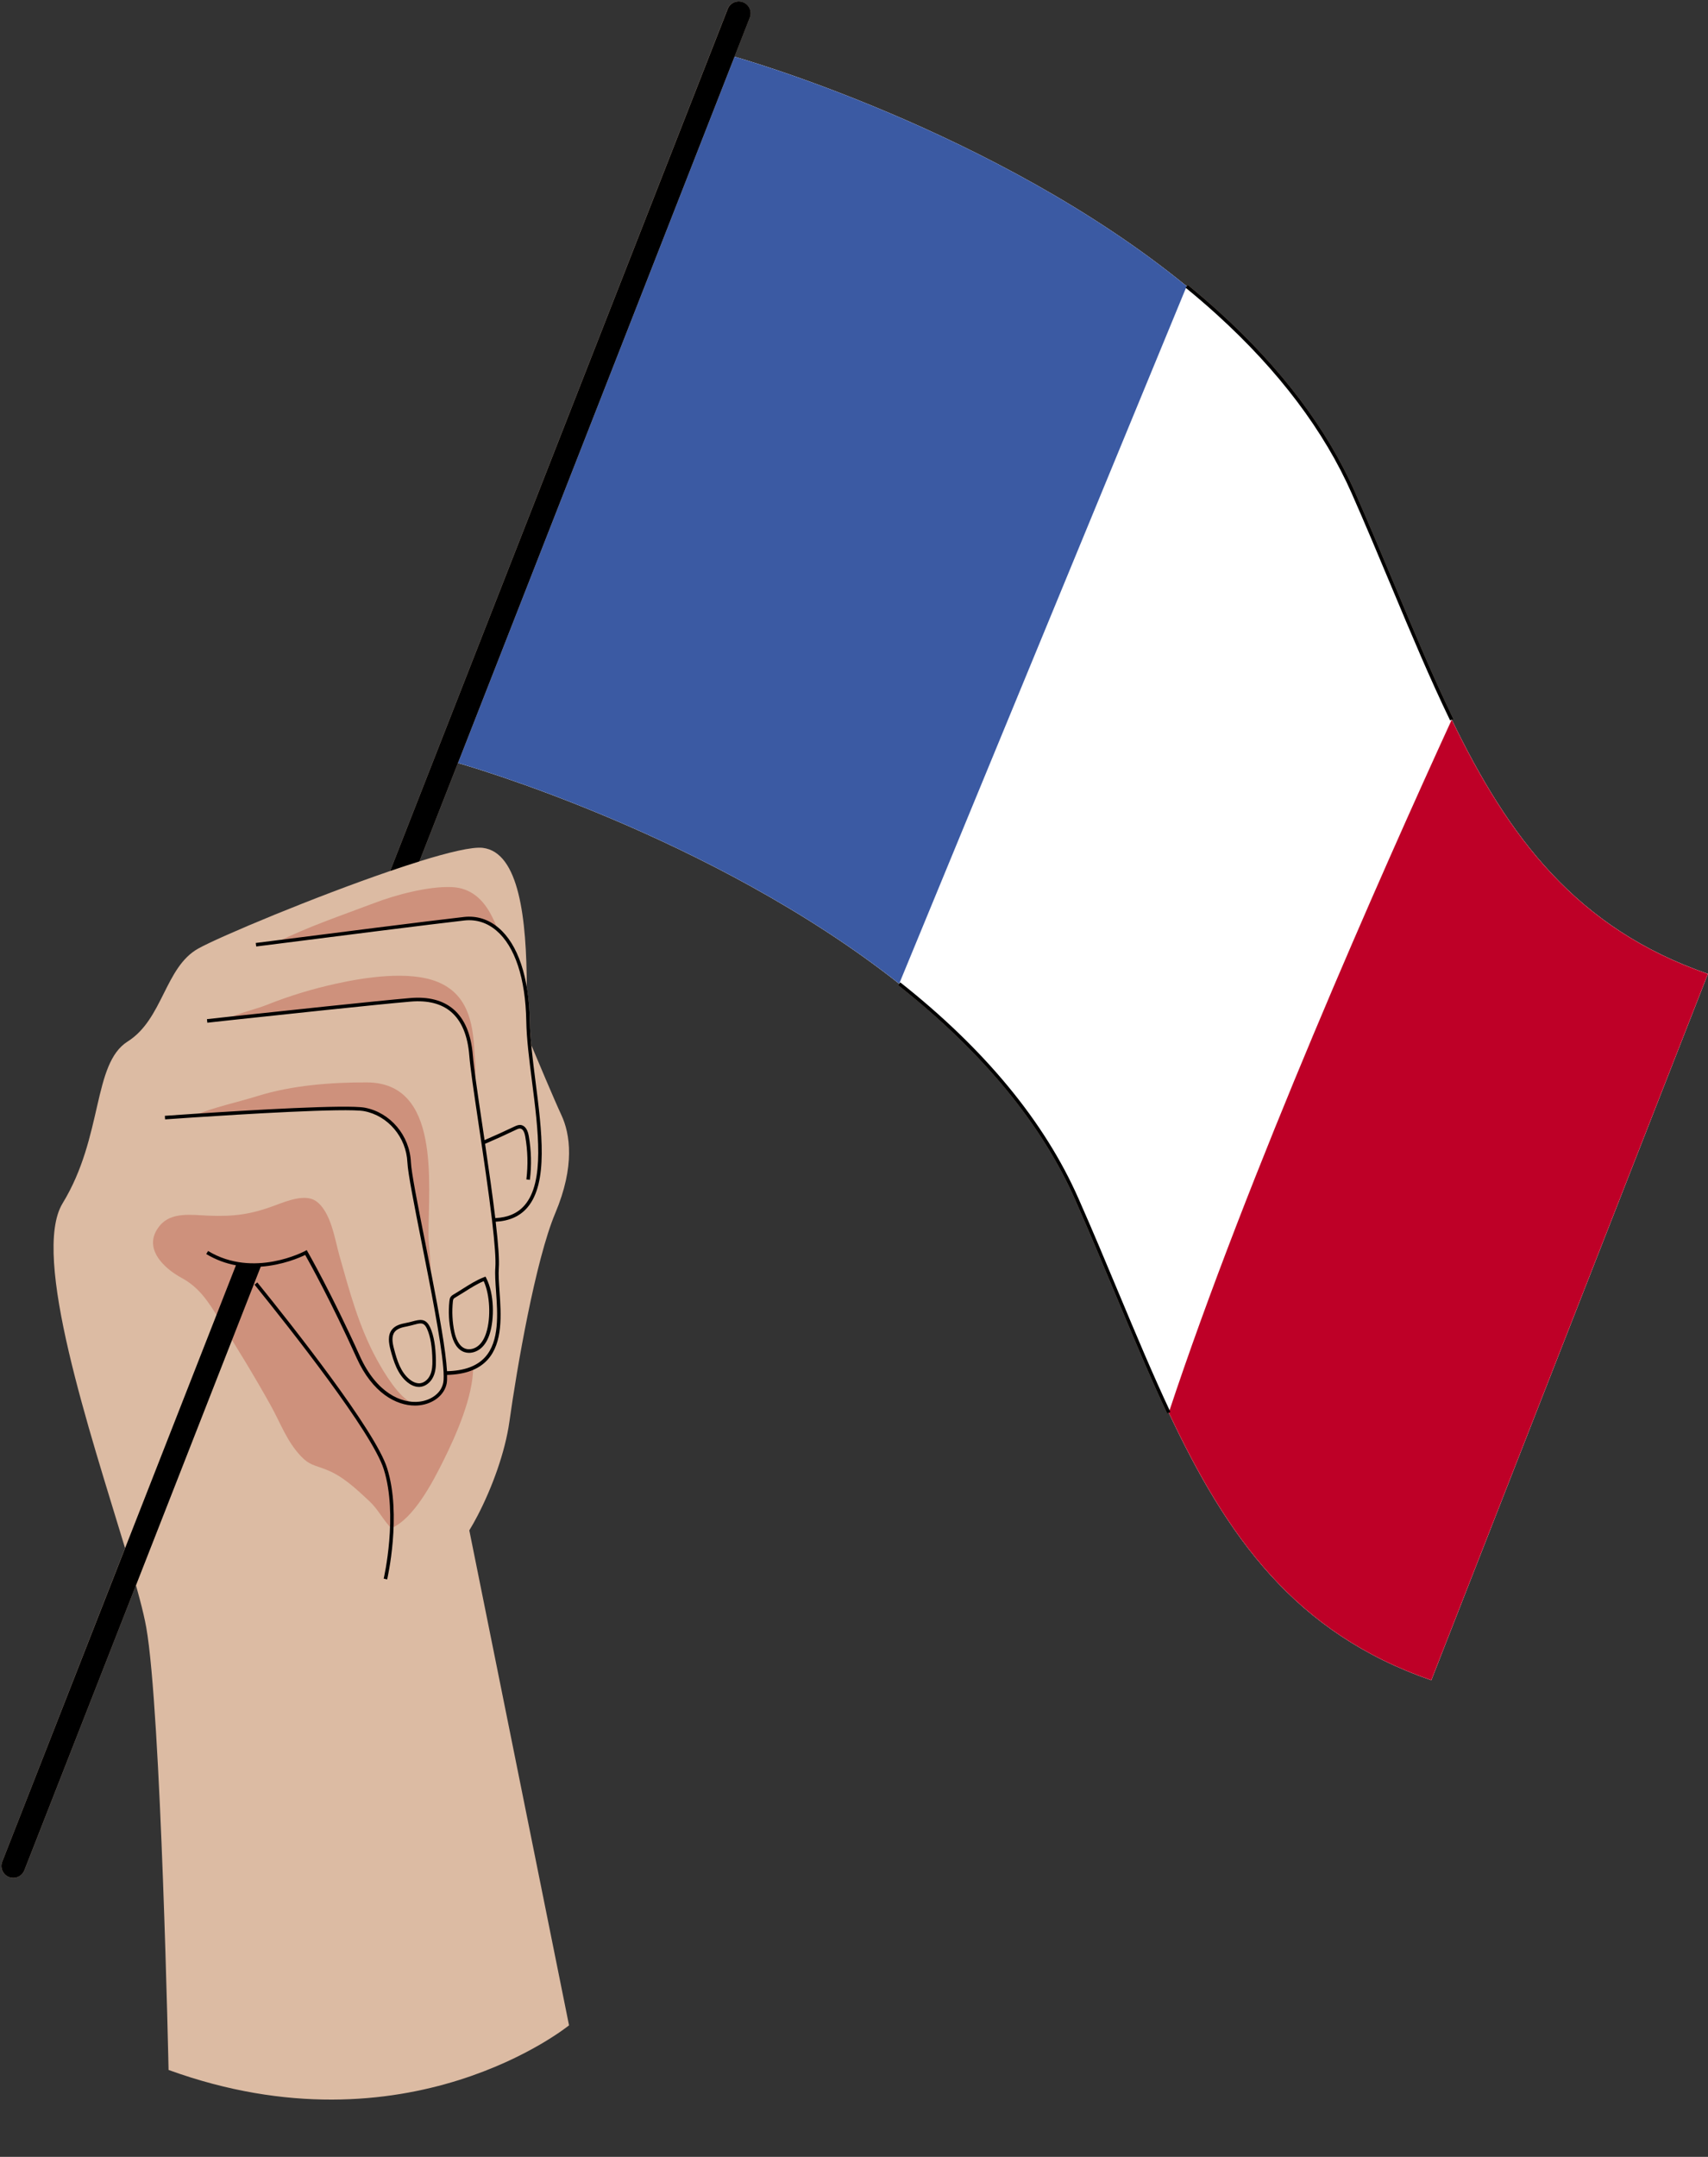 <?xml version="1.0" encoding="UTF-8"?><svg xmlns="http://www.w3.org/2000/svg" xmlns:xlink="http://www.w3.org/1999/xlink" height="453.8" preserveAspectRatio="xMidYMid meet" version="1.0" viewBox="-0.3 -0.3 359.5 453.8" width="359.5" zoomAndPan="magnify"><rect x="-0.3" y="-0.3" width="359.5" height="453.8" fill="#333333" stroke="none"/><g id="change1_1"><path d="M305.26,151.12L305.26,151.12l0.37-0.01l-0.04-0.16c-4.24-8.75-8.18-18.17-12.35-28.13 c-2.65-6.33-5.39-12.87-8.34-19.56c-5.86-13.28-15.49-26.06-28.64-37.97c-2.09-1.9-4.3-3.79-6.57-5.65l-0.24,0.29 c-40.33-32.96-95.17-48.29-95.17-48.29l3.22-8.22c0.5-1.28-0.13-2.73-1.42-3.24c-1.28-0.5-2.73,0.13-3.23,1.42L81.82,182.96 c0.05-0.02,0.09-0.03,0.14-0.05c-15.92,5.44-36,13.84-40.52,16.36c-7.04,3.91-7.43,14.87-14.87,19.56 c-7.43,4.7-5.09,19.96-13.69,34.04c-6.7,10.97,5.8,48.25,13.14,72.54L0.17,391.4c-0.5,1.28,0.13,2.73,1.42,3.24 c0.3,0.12,0.61,0.17,0.91,0.17c1,0,1.94-0.6,2.33-1.59l23.36-59.65l0.13-0.32c0.27,0.97,0.53,1.9,0.76,2.78 c0.62,2.34,1.1,4.38,1.4,6.06c3.13,17.61,4.7,93.13,4.7,93.13c50.35,18.26,84.29-9.39,84.29-9.39l-15.2-75.42l-5.79-28.72 c0.6-0.98,1.19-2.04,1.77-3.15c3.05-5.88,5.77-13.31,6.67-19.72c1.56-11.19,5.48-33.95,9.65-43.86c4.18-9.91,3.13-16.69,1.31-20.61 c-1.48-3.17-5.04-11.64-6.35-14.76c-0.17-1.77-0.3-3.48-0.32-5.07c-0.04-2.54-0.26-4.9-0.63-7.08c-0.04-14.42-1.59-28.42-9.27-29.35 c-2.19-0.26-7.15,0.92-13.33,2.84l8.11-20.7c0.89,0.25,53.13,15.03,92.87,46.44c0,0,0,0,0,0l-0.23,0.29 c17.69,13.98,30.23,29.18,37.28,45.18c2.99,6.78,5.76,13.41,8.44,19.82c3.71,8.86,7.2,17.23,10.91,25.12l0.34-0.16 c12.24,26.03,26.5,46.36,55.26,56.29l58.22-148.61C331.46,195.04,317.21,175.81,305.26,151.12z M84.1,182.19 c0.4-0.13,0.8-0.27,1.19-0.4C84.9,181.93,84.49,182.06,84.1,182.19z" fill="#DCBBA3"/></g><g id="change2_1"><path d="M99.29,287.3c0.02,6.16-3.55,14.27-6.25,19.7c-2.27,4.57-6.23,12.18-10.97,14.24 c-1.63-1.57-2.75-3.95-4.62-5.69c-2.77-2.58-5.58-5.28-9.14-6.66c-2.41-0.94-3.49-0.92-5.26-2.79c-3-3.17-4.28-6.94-6.34-10.64 c-3.46-6.24-7.15-12.2-10.96-18.32c-2.11-3.39-4.04-6.53-7.82-8.57c-3.7-1.99-8.45-6.35-4.58-11.01c2.43-2.94,6.74-2.22,10.12-2.09 c5.55,0.22,9.07-0.26,14.14-2.16c2.37-0.89,6.29-2.47,8.55-0.93c3.2,2.18,4.03,8.13,4.96,11.43c2.17,7.65,4.11,15.01,7.89,21.92 c1.38,2.53,4.69,8.16,7.49,9.14c4.07,1.42,6.9-2.82,6.57-6.23C94.33,288.27,97.46,288.03,99.29,287.3z M89.89,259.69 c0-11.2,2.55-32.21-12.99-32.25c-7.44-0.03-15.75,0.61-22.94,2.85c-4.27,1.34-9.26,2.36-13.57,4.17c10.7-0.71,32.3-2.02,36.01-1.31 c4.95,0.94,9.13,5.38,9.39,11.12c0.13,2.98,2.45,13.89,4.5,24.47C90.56,265.7,89.89,261.8,89.89,259.69z M99.55,220.98 c-0.28-6.35-1.53-12.2-7.83-14.72c-5.92-2.36-15.18-0.95-21.39,0.43c-4.91,1.09-9.66,2.52-14.3,4.37c-2.63,1.05-5.9,1.73-8.67,3.02 c9.25-0.99,31.52-3.38,38.69-3.99c9.13-0.78,12.26,4.96,12.78,11.74c0.09,1.17,0.33,3.05,0.65,5.41 C100.09,225.86,99.6,222.15,99.55,220.98z M103.21,192.45c-1.79-3.53-4.42-5.96-8.49-6.11c-4.9-0.18-11.67,1.61-16.3,3.38 c-6.61,2.51-13.98,4.99-20.4,8.2c10.01-1.28,33.85-4.3,39.38-4.91c2.53-0.28,4.94,0.44,7,2.21 C104.07,194.17,103.55,193.11,103.21,192.45z" fill="#CE917C"/></g><g id="change3_1"><path d="M359.18,204.61l-58.22,148.61c-28.76-9.93-43.02-30.26-55.26-56.29c-6.4-13.63-12.25-28.84-19.35-44.93 c-7.85-17.81-21.64-32.87-37.39-45.32c-39.74-31.41-91.98-46.19-92.87-46.44L154.3,11.63c0,0,54.84,15.33,95.17,48.29 c14.79,12.08,27.63,26.54,35.1,43.48c7.58,17.2,13.75,33.37,20.69,47.71v0.01C317.21,175.81,331.46,195.04,359.18,204.61z" fill="#FFF"/></g><g id="change4_1"><path d="M249.47,59.92l-60.51,146.76c-39.74-31.41-91.98-46.19-92.87-46.44L154.3,11.63 C154.3,11.63,209.14,26.96,249.47,59.92z" fill="#3B5AA3"/></g><g id="change5_1"><path d="M359.18,204.61l-58.22,148.61c-28.76-9.93-43.02-30.26-55.26-56.29c16.55-49.99,44.82-113.65,59.56-145.81 C317.21,175.81,331.46,195.04,359.18,204.61z" fill="#BE0027"/></g><g id="change6_1"><path d="M85.45,290.53c0.56,0.45,1.43,0.98,2.42,0.98c0.05,0,0.1,0,0.15,0c1.16-0.06,2.29-0.89,2.87-2.13 c0.53-1.12,0.58-2.37,0.56-3.44c-0.05-2.94-0.43-5.19-1.17-6.87c-0.92-2.1-2.23-1.75-3.74-1.35c-0.39,0.11-0.83,0.22-1.3,0.31 c-1.19,0.23-2.31,0.51-3.03,1.4c-0.95,1.18-0.69,2.83-0.31,4.29C82.54,286.14,83.39,288.87,85.45,290.53z M82.8,279.9 c0.56-0.69,1.54-0.93,2.59-1.13c0.5-0.1,0.95-0.22,1.36-0.33c0.61-0.16,1.08-0.29,1.47-0.29c0.59,0,0.99,0.3,1.39,1.21 c0.7,1.59,1.06,3.74,1.1,6.58c0.02,0.98-0.03,2.12-0.49,3.11c-0.46,0.99-1.34,1.65-2.23,1.7c-0.82,0.02-1.57-0.42-2.06-0.81 c-1.89-1.52-2.66-4-3.29-6.42C82.28,282.18,82.06,280.81,82.8,279.9z M156.1,0.17c-1.28-0.5-2.73,0.13-3.23,1.42L81.82,182.96 c2.14-0.74,4.21-1.42,6.16-2.02l8.11-20.7L154.3,11.63l3.22-8.22C158.02,2.13,157.39,0.68,156.1,0.17z M226.69,251.85 c-7.1-16.11-19.72-31.41-37.5-45.46l-0.46,0.59c17.69,13.98,30.23,29.18,37.28,45.18c2.99,6.78,5.76,13.41,8.44,19.82 c3.71,8.86,7.2,17.23,10.91,25.12l0.68-0.32c-3.7-7.88-7.2-16.24-10.9-25.09C232.46,265.27,229.69,258.63,226.69,251.85z M305.6,150.95c-4.24-8.75-8.18-18.17-12.35-28.13c-2.65-6.33-5.39-12.87-8.34-19.56c-5.86-13.28-15.49-26.06-28.64-37.97 c-2.09-1.9-4.3-3.79-6.57-5.65l-0.47,0.58c2.26,1.84,4.46,3.73,6.54,5.62c13.07,11.84,22.64,24.53,28.46,37.72 c2.95,6.69,5.68,13.23,8.33,19.55c4.17,9.98,8.12,19.4,12.36,28.17l0.33-0.16l0.39-0.01L305.6,150.95z M111.21,214.52 c-0.16-9.18-2.49-16.14-6.56-19.59c-2.09-1.8-4.61-2.6-7.29-2.3c-5.82,0.64-31.02,3.84-39.38,4.91c-2.75,0.34-4.45,0.56-4.45,0.56 l0.1,0.74c0,0,1.7-0.22,4.45-0.56c8.37-1.07,33.56-4.27,39.37-4.91c2.47-0.27,4.78,0.46,6.72,2.12c3.91,3.31,6.14,10.07,6.3,19.03 c0.06,3.76,0.62,8.09,1.2,12.68c1.33,10.39,2.7,21.14-1.54,26.07c-1.46,1.7-3.49,2.59-6.18,2.72c-0.57-4.73-1.36-10.29-2.15-15.63 c2.18-0.94,4.35-1.92,6.48-2.94c0.32-0.16,0.65-0.31,0.94-0.27c0.66,0.09,0.93,1.08,1.03,1.65c0.53,3.02,0.61,6.07,0.24,9.05 l0.74,0.09c0.38-3.06,0.3-6.18-0.24-9.27c-0.31-1.72-1.08-2.18-1.67-2.27c-0.5-0.06-0.97,0.15-1.37,0.34 c-2.05,0.98-4.15,1.93-6.26,2.84c-0.18-1.19-0.35-2.37-0.52-3.52c-0.49-3.3-0.95-6.37-1.3-8.9c-0.28-2.06-0.55-4.14-0.65-5.39 c-0.34-4.44-1.72-7.73-4.11-9.75c-2.2-1.87-5.26-2.66-9.07-2.33c-6.95,0.59-27.77,2.82-37.77,3.89l-5.01,0.55l0.08,0.75l5.01-0.55 c10-1.07,30.82-3.3,37.76-3.89c3.62-0.31,6.48,0.42,8.52,2.15c2.23,1.9,3.52,5,3.85,9.24c0.1,1.27,0.37,3.36,0.65,5.43 c0.35,2.53,0.81,5.6,1.3,8.9c0.99,6.65,2.11,14.18,2.83,20.25c0.59,5.05,0.82,8.31,0.7,9.97c-0.11,1.41,0.02,3.18,0.15,5.06 c0.33,4.67,0.74,10.48-2.33,13.83c-1.72,1.88-4.34,2.84-7.99,2.93c-0.26-4.41-1.74-12.51-3.11-19.56c-0.51-2.64-1.04-5.29-1.54-7.84 c-1.53-7.71-2.85-14.37-2.95-16.57c-0.25-5.63-4.33-10.45-9.69-11.47c-3.69-0.71-24.21,0.51-36.11,1.3 c-3.62,0.24-5.99,0.41-5.99,0.41l0.05,0.75c0,0,2.37-0.17,5.99-0.41c9.55-0.63,32.17-2.03,35.92-1.32 c5.02,0.96,8.85,5.48,9.09,10.77c0.1,2.27,1.43,8.95,2.96,16.69c0.51,2.55,1.03,5.2,1.54,7.84c1.69,8.74,3.57,19.11,3.06,21.82 c-0.39,2.08-2.42,3.69-5.03,4c-3.77,0.45-9.04-1.83-12.52-9.56c-5.94-13.16-10.97-21.93-11.02-22.01l-0.18-0.32l-0.32,0.18 c-0.11,0.06-10.84,5.82-20.44,0.01l-0.39,0.64c2.07,1.25,4.19,1.99,6.25,2.37L0.17,391.4c-0.5,1.28,0.13,2.73,1.42,3.24 c0.3,0.12,0.61,0.17,0.91,0.17c1,0,1.94-0.6,2.33-1.59l49.75-127.01c4.61-0.32,8.27-1.94,9.36-2.47c0.94,1.66,5.51,9.89,10.81,21.64 c3.36,7.45,8.37,10.05,12.29,10.05c0.34,0,0.68-0.02,1-0.06c2.94-0.35,5.22-2.2,5.68-4.6c0.08-0.43,0.1-1.05,0.08-1.79 c3.85-0.1,6.64-1.13,8.51-3.17c3.29-3.59,2.87-9.58,2.53-14.39c-0.13-1.85-0.25-3.59-0.15-4.95c0.12-1.66-0.09-4.85-0.66-9.72 c2.85-0.15,5.09-1.14,6.66-2.97c4.46-5.19,3.06-16.1,1.71-26.66C111.82,222.55,111.27,218.24,111.21,214.52z M53.86,269.52 L53.28,270c7.37,9.1,24.76,31.1,27.19,38.82c3.06,9.7,0.02,22.89-0.01,23.02l0.73,0.17c0.03-0.13,3.12-13.52-0.01-23.42 C78.72,300.75,61.26,278.66,53.86,269.52z M97.46,284.19c0.31,0.1,0.63,0.15,0.96,0.15c0.88,0,1.8-0.35,2.54-0.99 c0.79-0.69,1.41-1.71,1.82-3.03c0.98-3.14,0.98-8.38-0.74-11.72l-0.15-0.3l-0.31,0.12c-1.57,0.6-3.07,1.55-4.53,2.47 c-0.61,0.39-1.21,0.77-1.81,1.12c-0.23,0.13-0.51,0.3-0.7,0.58c-0.18,0.27-0.22,0.58-0.25,0.87c-0.24,2.22-0.12,4.46,0.35,6.64 C95.12,282.35,96.07,283.73,97.46,284.19z M95.02,273.55c0.02-0.21,0.05-0.4,0.13-0.54c0.09-0.14,0.28-0.25,0.45-0.35h0 c0.61-0.36,1.22-0.74,1.84-1.13c1.32-0.84,2.69-1.7,4.07-2.28c1.3,2.83,1.56,7.6,0.54,10.84c-0.37,1.19-0.91,2.09-1.6,2.69 c-0.81,0.71-1.9,0.98-2.77,0.69c-1.39-0.47-2.03-2.18-2.33-3.53C94.91,277.85,94.8,275.69,95.02,273.55z" fill="inherit"/></g></svg>